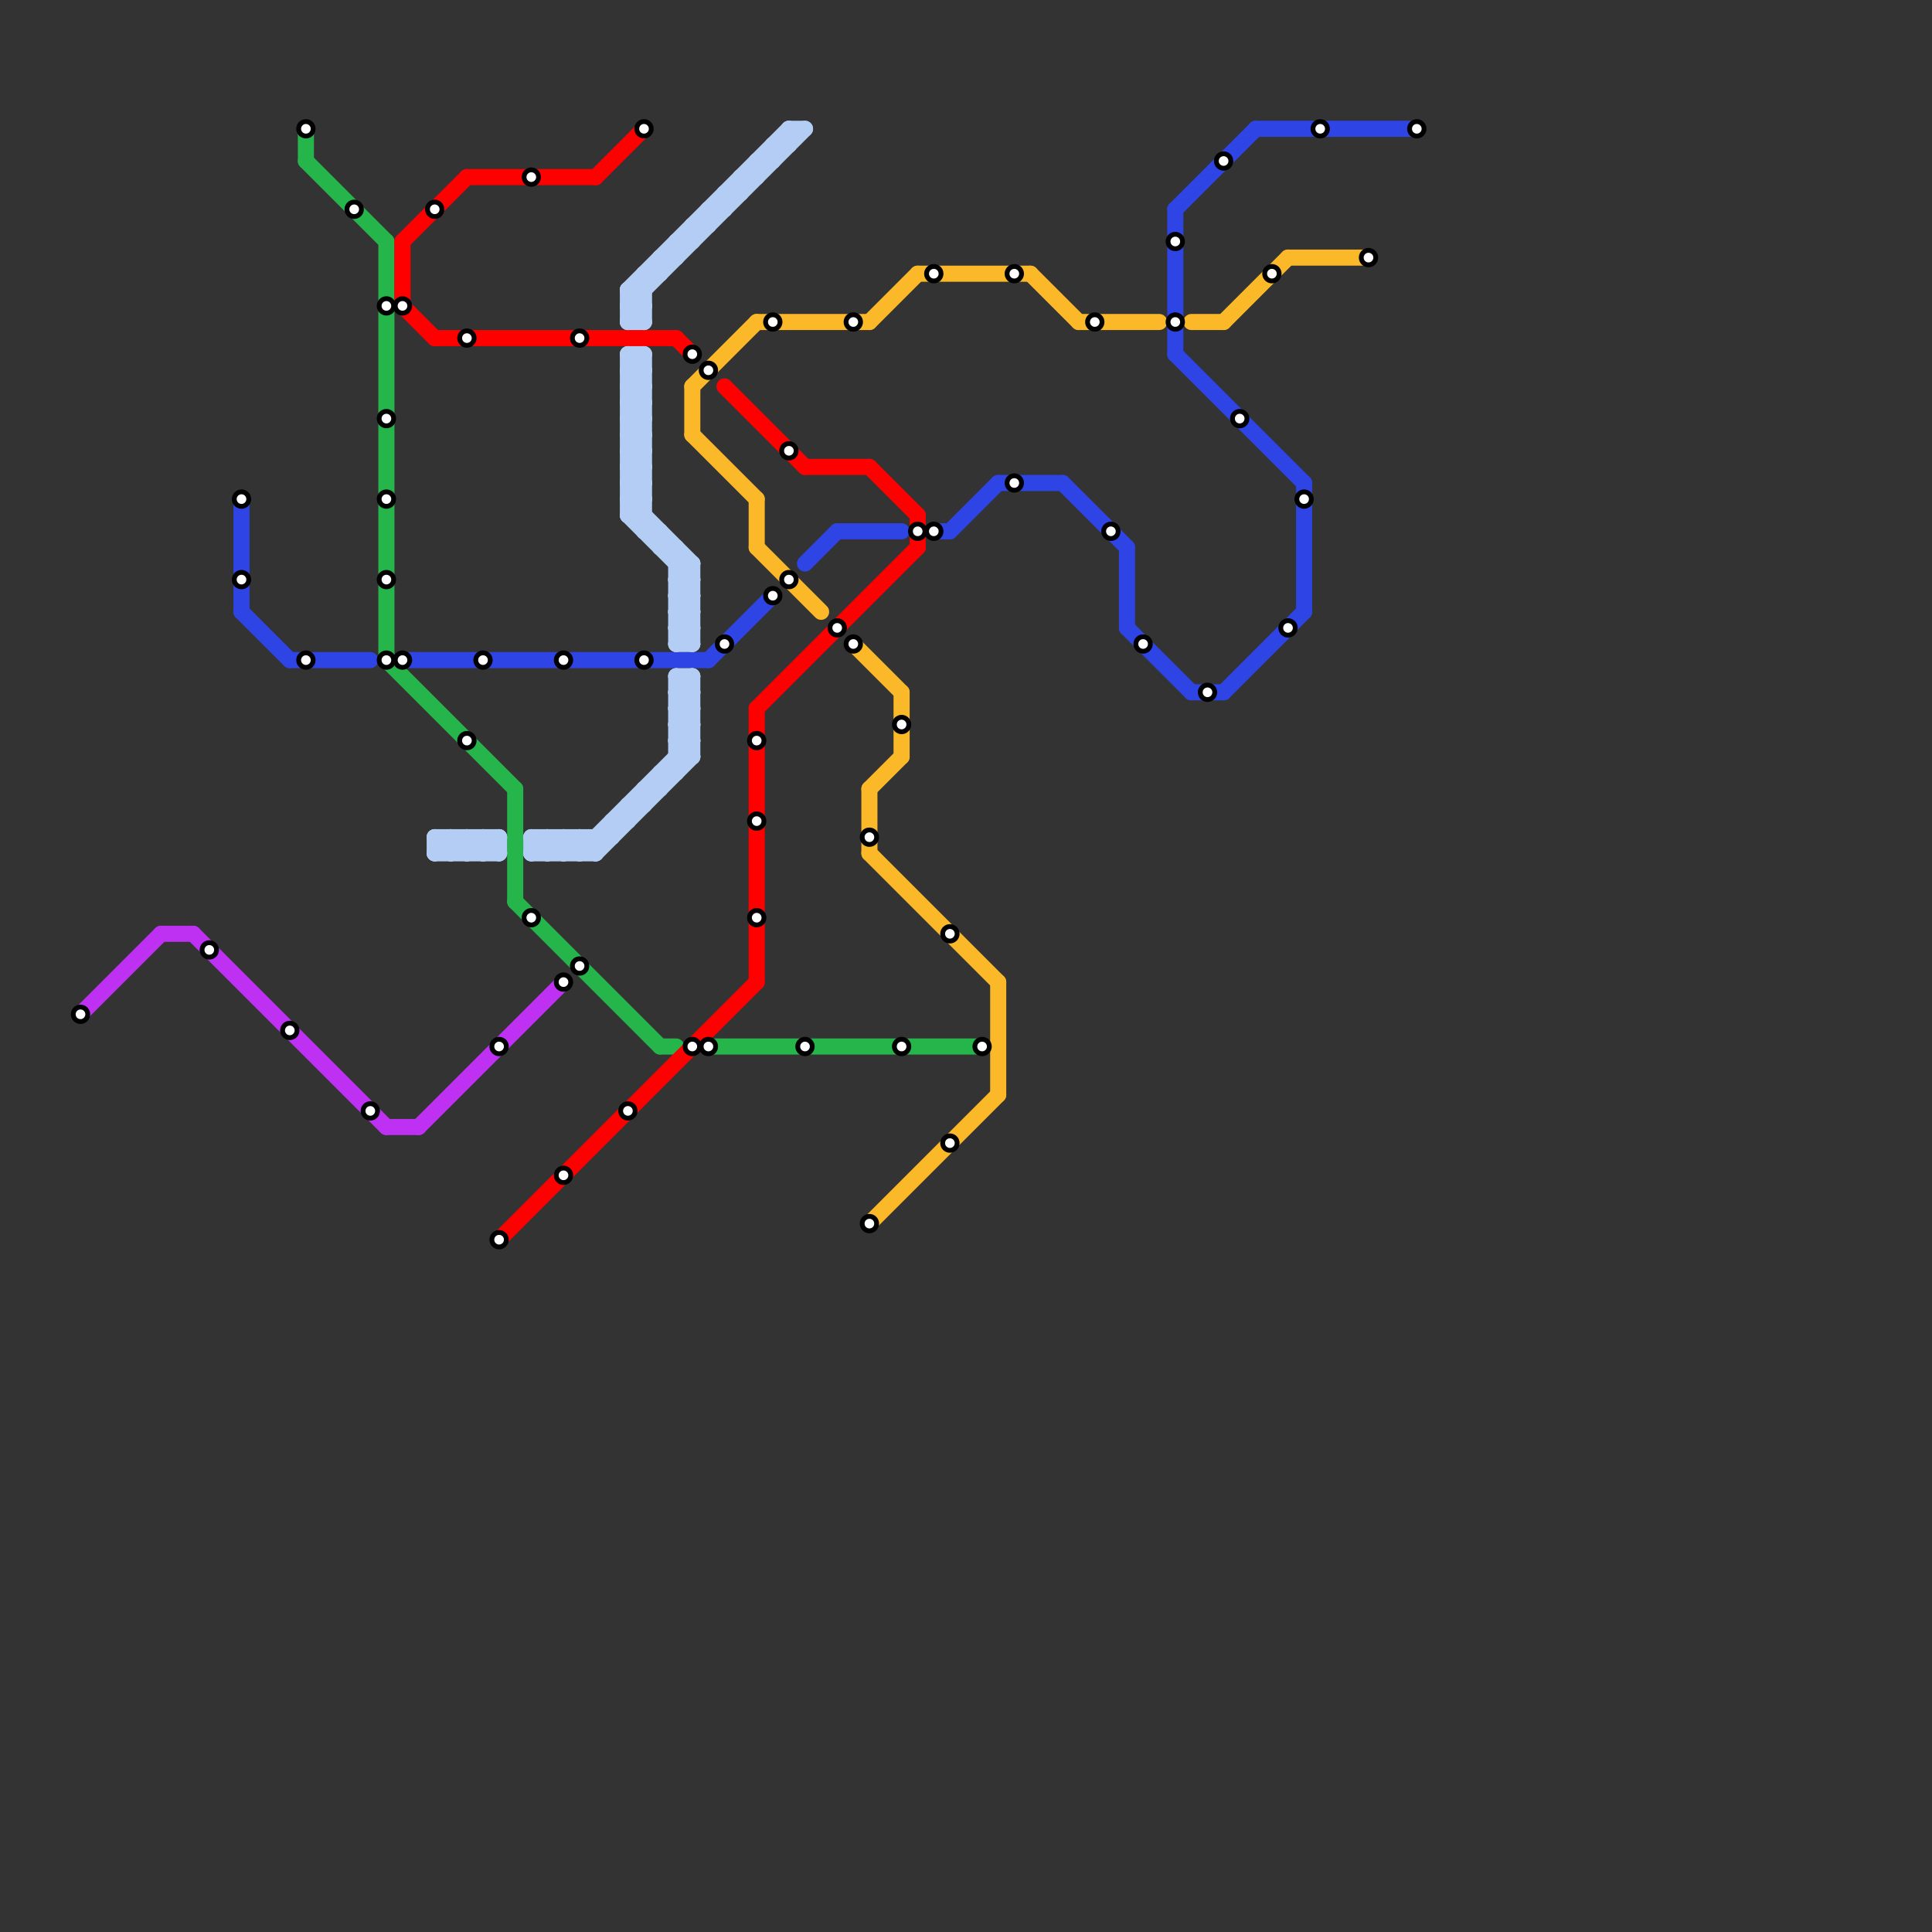 
<svg version="1.1" xmlns="http://www.w3.org/2000/svg" viewBox="0 0 120 120">
<rect x="0" y="0" width="120" height="120" fill="#333333" stroke="none"/>
<style>text { font: 1px Helvetica; font-weight: 600; white-space: pre; dominant-baseline: central; } line { stroke-width: 1; fill: none; stroke-linecap: round; stroke-linejoin: round; } .c0 { stroke: #be31f2 } .c1 { stroke: #2e44e5 } .c2 { stroke: #26b54a } .c3 { stroke: #ff0000 } .c4 { stroke: #b3cdf4 } .c5 { stroke: #fbb828 }</style><defs><g id="wm-xf"><circle r="1.2" fill="#000"/><circle r="0.9" fill="#fff"/><circle r="0.6" fill="#000"/><circle r="0.3" fill="#fff"/></g><g id="wm"><circle r="0.6" fill="#000"/><circle r="0.3" fill="#fff"/></g></defs><line class="c0" x1="24" y1="70" x2="26" y2="70"/><line class="c0" x1="26" y1="70" x2="35" y2="61"/><line class="c0" x1="5" y1="63" x2="10" y2="58"/><line class="c0" x1="12" y1="58" x2="24" y2="70"/><line class="c0" x1="10" y1="58" x2="12" y2="58"/><line class="c1" x1="59" y1="33" x2="62" y2="30"/><line class="c1" x1="73" y1="22" x2="81" y2="30"/><line class="c1" x1="74" y1="43" x2="76" y2="43"/><line class="c1" x1="18" y1="41" x2="23" y2="41"/><line class="c1" x1="62" y1="30" x2="66" y2="30"/><line class="c1" x1="44" y1="41" x2="48" y2="37"/><line class="c1" x1="70" y1="34" x2="70" y2="39"/><line class="c1" x1="25" y1="41" x2="44" y2="41"/><line class="c1" x1="81" y1="30" x2="81" y2="38"/><line class="c1" x1="73" y1="13" x2="73" y2="22"/><line class="c1" x1="50" y1="35" x2="52" y2="33"/><line class="c1" x1="70" y1="39" x2="74" y2="43"/><line class="c1" x1="58" y1="33" x2="59" y2="33"/><line class="c1" x1="76" y1="43" x2="81" y2="38"/><line class="c1" x1="73" y1="13" x2="78" y2="8"/><line class="c1" x1="78" y1="8" x2="88" y2="8"/><line class="c1" x1="15" y1="31" x2="15" y2="38"/><line class="c1" x1="52" y1="33" x2="56" y2="33"/><line class="c1" x1="66" y1="30" x2="70" y2="34"/><line class="c1" x1="15" y1="38" x2="18" y2="41"/><line class="c2" x1="41" y1="65" x2="42" y2="65"/><line class="c2" x1="19" y1="10" x2="24" y2="15"/><line class="c2" x1="24" y1="41" x2="32" y2="49"/><line class="c2" x1="44" y1="65" x2="61" y2="65"/><line class="c2" x1="32" y1="56" x2="41" y2="65"/><line class="c2" x1="32" y1="49" x2="32" y2="56"/><line class="c2" x1="19" y1="8" x2="19" y2="10"/><line class="c2" x1="24" y1="15" x2="24" y2="41"/><line class="c3" x1="54" y1="29" x2="57" y2="32"/><line class="c3" x1="42" y1="21" x2="43" y2="22"/><line class="c3" x1="25" y1="15" x2="25" y2="19"/><line class="c3" x1="25" y1="19" x2="27" y2="21"/><line class="c3" x1="31" y1="77" x2="47" y2="61"/><line class="c3" x1="47" y1="44" x2="57" y2="34"/><line class="c3" x1="45" y1="24" x2="50" y2="29"/><line class="c3" x1="25" y1="15" x2="29" y2="11"/><line class="c3" x1="47" y1="44" x2="47" y2="61"/><line class="c3" x1="57" y1="32" x2="57" y2="34"/><line class="c3" x1="37" y1="11" x2="40" y2="8"/><line class="c3" x1="29" y1="11" x2="37" y2="11"/><line class="c3" x1="50" y1="29" x2="54" y2="29"/><line class="c3" x1="27" y1="21" x2="42" y2="21"/><line class="c4" x1="29" y1="53" x2="30" y2="52"/><line class="c4" x1="42" y1="40" x2="43" y2="39"/><line class="c4" x1="34" y1="52" x2="34" y2="53"/><line class="c4" x1="42" y1="42" x2="43" y2="42"/><line class="c4" x1="28" y1="52" x2="28" y2="53"/><line class="c4" x1="41" y1="33" x2="41" y2="34"/><line class="c4" x1="42" y1="36" x2="43" y2="36"/><line class="c4" x1="40" y1="33" x2="41" y2="33"/><line class="c4" x1="36" y1="52" x2="36" y2="53"/><line class="c4" x1="27" y1="52" x2="31" y2="52"/><line class="c4" x1="30" y1="52" x2="30" y2="53"/><line class="c4" x1="42" y1="38" x2="43" y2="39"/><line class="c4" x1="39" y1="30" x2="40" y2="29"/><line class="c4" x1="39" y1="19" x2="50" y2="8"/><line class="c4" x1="27" y1="52" x2="28" y2="53"/><line class="c4" x1="39" y1="32" x2="40" y2="31"/><line class="c4" x1="33" y1="52" x2="38" y2="52"/><line class="c4" x1="45" y1="12" x2="45" y2="13"/><line class="c4" x1="45" y1="12" x2="46" y2="12"/><line class="c4" x1="29" y1="52" x2="30" y2="53"/><line class="c4" x1="40" y1="17" x2="41" y2="17"/><line class="c4" x1="39" y1="26" x2="40" y2="26"/><line class="c4" x1="42" y1="42" x2="42" y2="48"/><line class="c4" x1="31" y1="52" x2="31" y2="53"/><line class="c4" x1="39" y1="28" x2="40" y2="28"/><line class="c4" x1="36" y1="53" x2="43" y2="46"/><line class="c4" x1="47" y1="10" x2="48" y2="10"/><line class="c4" x1="39" y1="18" x2="40" y2="19"/><line class="c4" x1="28" y1="52" x2="29" y2="53"/><line class="c4" x1="42" y1="44" x2="43" y2="44"/><line class="c4" x1="39" y1="30" x2="40" y2="31"/><line class="c4" x1="39" y1="31" x2="43" y2="35"/><line class="c4" x1="39" y1="50" x2="40" y2="50"/><line class="c4" x1="42" y1="43" x2="43" y2="42"/><line class="c4" x1="33" y1="53" x2="34" y2="52"/><line class="c4" x1="42" y1="45" x2="43" y2="45"/><line class="c4" x1="42" y1="47" x2="43" y2="47"/><line class="c4" x1="42" y1="37" x2="43" y2="37"/><line class="c4" x1="39" y1="18" x2="49" y2="8"/><line class="c4" x1="42" y1="39" x2="43" y2="39"/><line class="c4" x1="39" y1="23" x2="40" y2="22"/><line class="c4" x1="42" y1="43" x2="43" y2="44"/><line class="c4" x1="37" y1="52" x2="37" y2="53"/><line class="c4" x1="44" y1="13" x2="44" y2="14"/><line class="c4" x1="37" y1="53" x2="43" y2="47"/><line class="c4" x1="39" y1="20" x2="40" y2="19"/><line class="c4" x1="33" y1="52" x2="33" y2="53"/><line class="c4" x1="49" y1="8" x2="50" y2="8"/><line class="c4" x1="39" y1="19" x2="40" y2="19"/><line class="c4" x1="43" y1="14" x2="44" y2="14"/><line class="c4" x1="39" y1="29" x2="40" y2="29"/><line class="c4" x1="39" y1="32" x2="43" y2="36"/><line class="c4" x1="39" y1="31" x2="40" y2="31"/><line class="c4" x1="38" y1="51" x2="38" y2="52"/><line class="c4" x1="49" y1="8" x2="49" y2="9"/><line class="c4" x1="46" y1="11" x2="47" y2="11"/><line class="c4" x1="39" y1="23" x2="40" y2="24"/><line class="c4" x1="42" y1="36" x2="43" y2="35"/><line class="c4" x1="39" y1="22" x2="40" y2="22"/><line class="c4" x1="48" y1="9" x2="49" y2="9"/><line class="c4" x1="39" y1="22" x2="39" y2="32"/><line class="c4" x1="42" y1="46" x2="43" y2="45"/><line class="c4" x1="35" y1="52" x2="35" y2="53"/><line class="c4" x1="42" y1="40" x2="43" y2="40"/><line class="c4" x1="39" y1="18" x2="39" y2="20"/><line class="c4" x1="34" y1="52" x2="35" y2="53"/><line class="c4" x1="39" y1="50" x2="39" y2="51"/><line class="c4" x1="42" y1="36" x2="43" y2="37"/><line class="c4" x1="40" y1="17" x2="40" y2="20"/><line class="c4" x1="39" y1="26" x2="40" y2="25"/><line class="c4" x1="39" y1="28" x2="40" y2="27"/><line class="c4" x1="42" y1="46" x2="43" y2="47"/><line class="c4" x1="42" y1="35" x2="43" y2="35"/><line class="c4" x1="29" y1="52" x2="29" y2="53"/><line class="c4" x1="36" y1="52" x2="37" y2="53"/><line class="c4" x1="30" y1="52" x2="31" y2="53"/><line class="c4" x1="41" y1="16" x2="42" y2="16"/><line class="c4" x1="27" y1="53" x2="31" y2="53"/><line class="c4" x1="39" y1="24" x2="40" y2="24"/><line class="c4" x1="35" y1="53" x2="36" y2="52"/><line class="c4" x1="41" y1="16" x2="41" y2="17"/><line class="c4" x1="40" y1="22" x2="40" y2="33"/><line class="c4" x1="33" y1="53" x2="37" y2="53"/><line class="c4" x1="39" y1="26" x2="40" y2="27"/><line class="c4" x1="39" y1="28" x2="40" y2="29"/><line class="c4" x1="42" y1="37" x2="43" y2="36"/><line class="c4" x1="42" y1="39" x2="43" y2="38"/><line class="c4" x1="39" y1="25" x2="40" y2="25"/><line class="c4" x1="39" y1="27" x2="40" y2="27"/><line class="c4" x1="43" y1="14" x2="43" y2="15"/><line class="c4" x1="42" y1="43" x2="43" y2="43"/><line class="c4" x1="46" y1="11" x2="46" y2="12"/><line class="c4" x1="42" y1="37" x2="43" y2="38"/><line class="c4" x1="42" y1="39" x2="43" y2="40"/><line class="c4" x1="39" y1="29" x2="40" y2="28"/><line class="c4" x1="39" y1="31" x2="40" y2="30"/><line class="c4" x1="42" y1="34" x2="42" y2="40"/><line class="c4" x1="27" y1="53" x2="28" y2="52"/><line class="c4" x1="42" y1="38" x2="43" y2="38"/><line class="c4" x1="27" y1="52" x2="27" y2="53"/><line class="c4" x1="40" y1="49" x2="40" y2="50"/><line class="c4" x1="43" y1="42" x2="43" y2="47"/><line class="c4" x1="40" y1="49" x2="41" y2="49"/><line class="c4" x1="42" y1="42" x2="43" y2="43"/><line class="c4" x1="33" y1="52" x2="34" y2="53"/><line class="c4" x1="39" y1="19" x2="40" y2="20"/><line class="c4" x1="39" y1="29" x2="40" y2="30"/><line class="c4" x1="39" y1="18" x2="40" y2="18"/><line class="c4" x1="35" y1="52" x2="36" y2="53"/><line class="c4" x1="42" y1="44" x2="43" y2="43"/><line class="c4" x1="39" y1="30" x2="40" y2="30"/><line class="c4" x1="39" y1="32" x2="40" y2="32"/><line class="c4" x1="39" y1="22" x2="40" y2="23"/><line class="c4" x1="38" y1="51" x2="39" y2="51"/><line class="c4" x1="42" y1="46" x2="43" y2="46"/><line class="c4" x1="42" y1="45" x2="43" y2="44"/><line class="c4" x1="39" y1="24" x2="40" y2="23"/><line class="c4" x1="42" y1="44" x2="43" y2="45"/><line class="c4" x1="43" y1="35" x2="43" y2="40"/><line class="c4" x1="39" y1="25" x2="40" y2="24"/><line class="c4" x1="39" y1="27" x2="40" y2="26"/><line class="c4" x1="42" y1="45" x2="43" y2="46"/><line class="c4" x1="42" y1="15" x2="42" y2="16"/><line class="c4" x1="42" y1="15" x2="43" y2="15"/><line class="c4" x1="39" y1="24" x2="40" y2="25"/><line class="c4" x1="48" y1="9" x2="48" y2="10"/><line class="c4" x1="47" y1="10" x2="47" y2="11"/><line class="c4" x1="34" y1="53" x2="35" y2="52"/><line class="c4" x1="28" y1="53" x2="29" y2="52"/><line class="c4" x1="39" y1="23" x2="40" y2="23"/><line class="c4" x1="44" y1="13" x2="45" y2="13"/><line class="c4" x1="41" y1="34" x2="42" y2="34"/><line class="c4" x1="39" y1="20" x2="40" y2="20"/><line class="c4" x1="30" y1="53" x2="31" y2="52"/><line class="c4" x1="39" y1="25" x2="40" y2="26"/><line class="c4" x1="39" y1="27" x2="40" y2="28"/><line class="c4" x1="41" y1="48" x2="41" y2="49"/><line class="c4" x1="41" y1="48" x2="42" y2="48"/><line class="c4" x1="42" y1="38" x2="43" y2="37"/><line class="c5" x1="67" y1="20" x2="72" y2="20"/><line class="c5" x1="53" y1="40" x2="56" y2="43"/><line class="c5" x1="47" y1="34" x2="51" y2="38"/><line class="c5" x1="57" y1="17" x2="64" y2="17"/><line class="c5" x1="47" y1="20" x2="54" y2="20"/><line class="c5" x1="54" y1="20" x2="57" y2="17"/><line class="c5" x1="56" y1="43" x2="56" y2="47"/><line class="c5" x1="76" y1="20" x2="80" y2="16"/><line class="c5" x1="43" y1="27" x2="47" y2="31"/><line class="c5" x1="64" y1="17" x2="67" y2="20"/><line class="c5" x1="43" y1="24" x2="43" y2="27"/><line class="c5" x1="80" y1="16" x2="85" y2="16"/><line class="c5" x1="62" y1="61" x2="62" y2="68"/><line class="c5" x1="47" y1="31" x2="47" y2="34"/><line class="c5" x1="74" y1="20" x2="76" y2="20"/><line class="c5" x1="54" y1="49" x2="56" y2="47"/><line class="c5" x1="54" y1="49" x2="54" y2="53"/><line class="c5" x1="54" y1="53" x2="62" y2="61"/><line class="c5" x1="43" y1="24" x2="47" y2="20"/><line class="c5" x1="54" y1="76" x2="62" y2="68"/>

<use x="13" y="59" href="#wm"/><use x="15" y="31" href="#wm"/><use x="15" y="36" href="#wm"/><use x="18" y="64" href="#wm"/><use x="19" y="41" href="#wm"/><use x="19" y="8" href="#wm"/><use x="22" y="13" href="#wm"/><use x="23" y="69" href="#wm"/><use x="24" y="19" href="#wm"/><use x="24" y="26" href="#wm"/><use x="24" y="31" href="#wm"/><use x="24" y="36" href="#wm"/><use x="24" y="41" href="#wm"/><use x="25" y="19" href="#wm"/><use x="25" y="41" href="#wm"/><use x="27" y="13" href="#wm"/><use x="29" y="21" href="#wm"/><use x="29" y="46" href="#wm"/><use x="30" y="41" href="#wm"/><use x="31" y="65" href="#wm"/><use x="31" y="77" href="#wm"/><use x="33" y="11" href="#wm"/><use x="33" y="57" href="#wm"/><use x="35" y="41" href="#wm"/><use x="35" y="61" href="#wm"/><use x="35" y="73" href="#wm"/><use x="36" y="21" href="#wm"/><use x="36" y="60" href="#wm"/><use x="39" y="69" href="#wm"/><use x="40" y="41" href="#wm"/><use x="40" y="8" href="#wm"/><use x="43" y="22" href="#wm"/><use x="43" y="65" href="#wm"/><use x="44" y="23" href="#wm"/><use x="44" y="65" href="#wm"/><use x="45" y="40" href="#wm"/><use x="47" y="46" href="#wm"/><use x="47" y="51" href="#wm"/><use x="47" y="57" href="#wm"/><use x="48" y="20" href="#wm"/><use x="48" y="37" href="#wm"/><use x="49" y="28" href="#wm"/><use x="49" y="36" href="#wm"/><use x="5" y="63" href="#wm"/><use x="50" y="65" href="#wm"/><use x="52" y="39" href="#wm"/><use x="53" y="20" href="#wm"/><use x="53" y="40" href="#wm"/><use x="54" y="52" href="#wm"/><use x="54" y="76" href="#wm"/><use x="56" y="45" href="#wm"/><use x="56" y="65" href="#wm"/><use x="57" y="33" href="#wm"/><use x="58" y="17" href="#wm"/><use x="58" y="33" href="#wm"/><use x="59" y="58" href="#wm"/><use x="59" y="71" href="#wm"/><use x="61" y="65" href="#wm"/><use x="63" y="17" href="#wm"/><use x="63" y="30" href="#wm"/><use x="68" y="20" href="#wm"/><use x="69" y="33" href="#wm"/><use x="71" y="40" href="#wm"/><use x="73" y="15" href="#wm"/><use x="73" y="20" href="#wm"/><use x="75" y="43" href="#wm"/><use x="76" y="10" href="#wm"/><use x="77" y="26" href="#wm"/><use x="79" y="17" href="#wm"/><use x="80" y="39" href="#wm"/><use x="81" y="31" href="#wm"/><use x="82" y="8" href="#wm"/><use x="85" y="16" href="#wm"/><use x="88" y="8" href="#wm"/>
</svg>

